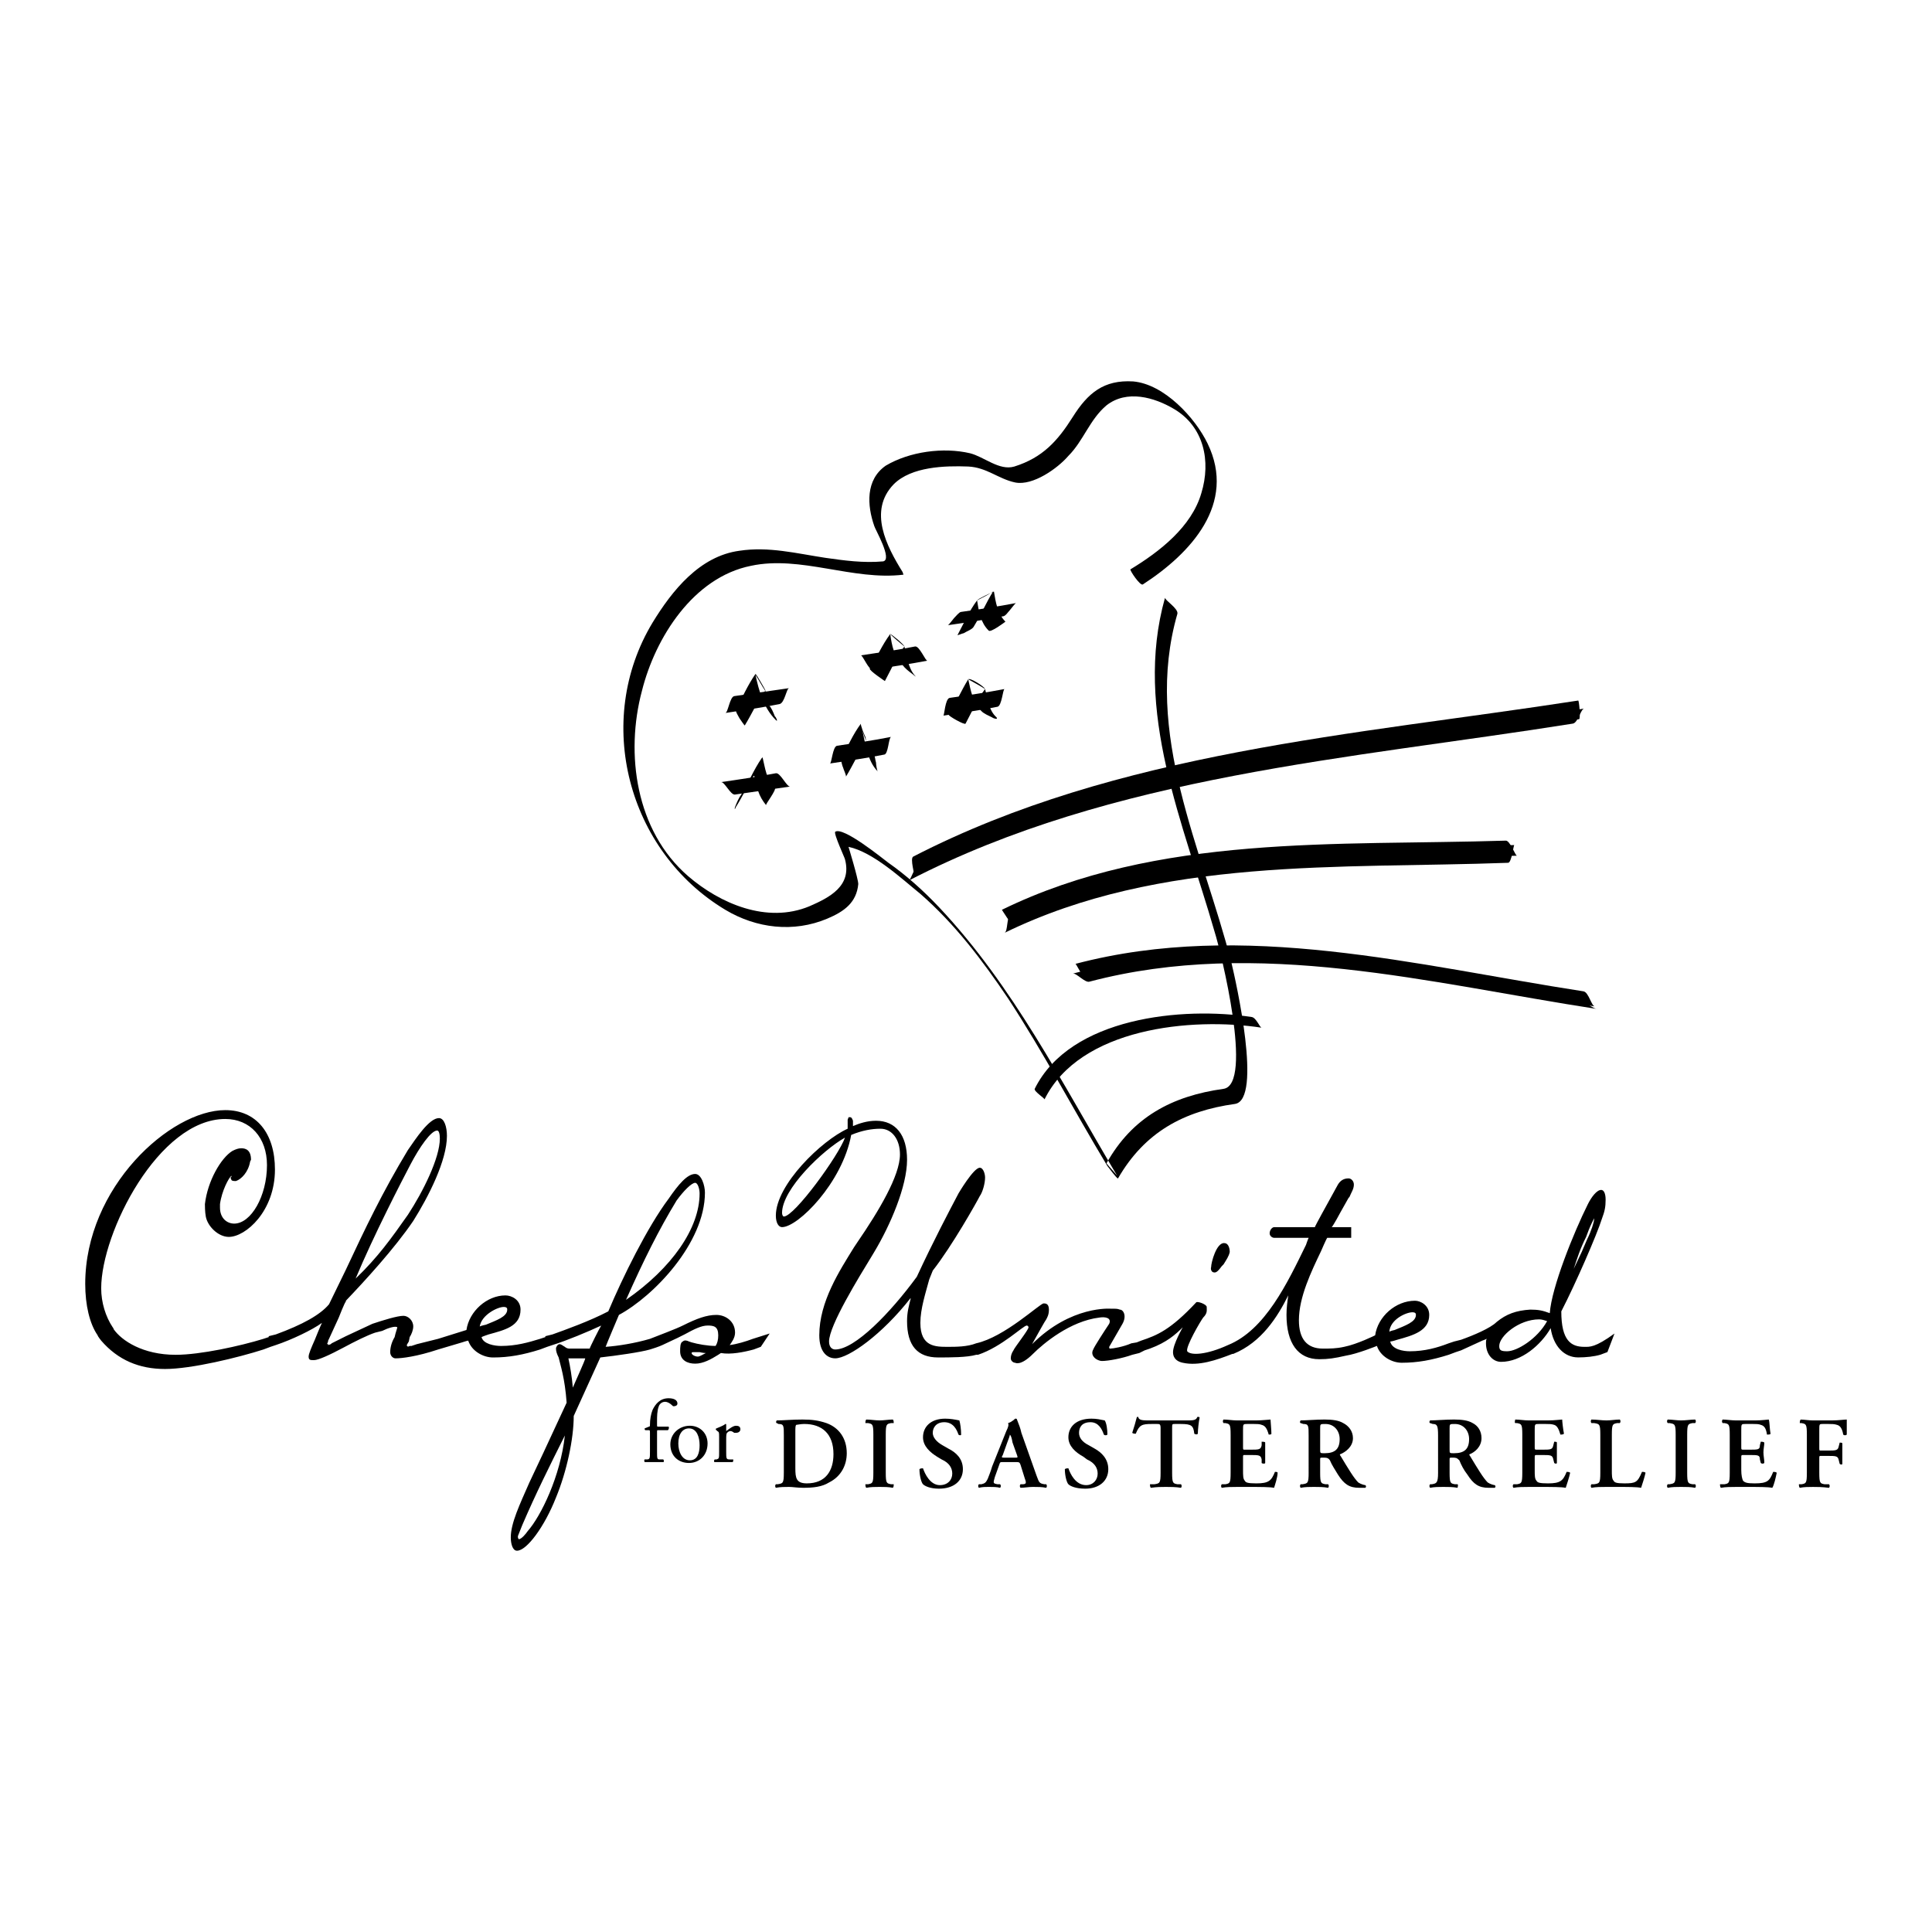 <?xml version="1.0" encoding="utf-8"?>
<!-- Generator: Adobe Illustrator 13.0.0, SVG Export Plug-In . SVG Version: 6.00 Build 14948)  -->
<!DOCTYPE svg PUBLIC "-//W3C//DTD SVG 1.0//EN" "http://www.w3.org/TR/2001/REC-SVG-20010904/DTD/svg10.dtd">
<svg version="1.0" id="Layer_1" xmlns="http://www.w3.org/2000/svg" xmlns:xlink="http://www.w3.org/1999/xlink" x="0px" y="0px"
	 width="192.756px" height="192.756px" viewBox="0 0 192.756 192.756" enable-background="new 0 0 192.756 192.756"
	 xml:space="preserve">
<g>
	<polygon fill-rule="evenodd" clip-rule="evenodd" fill="#FFFFFF" points="0,0 192.756,0 192.756,192.756 0,192.756 0,0 	"/>
	<path fill-rule="evenodd" clip-rule="evenodd" d="M74.31,72.372c0.708-1.149,1.238-2.388,2.034-3.449
		c-0.354-0.531-0.619-1.062-0.973-1.592c0.354,1.592,0.796,3.273,2.035,4.511c0.265,0.265,0-0.354-0.088-0.354
		c-0.177-0.442-0.354-0.884-0.619-1.15c-0.265-0.265-0.265-0.177,0.088,0.266c-0.177-0.177-0.177-0.442-0.265-0.708
		c-0.088-0.354-0.088-0.708-0.177-1.061c-0.088-0.177-0.884-1.592-0.973-1.592c-0.796,1.15-1.326,2.388-1.945,3.538
		c-0.088,0.177,0.265,0.708,0.354,0.884C73.779,71.664,74.31,72.46,74.31,72.372L74.31,72.372z"/>
	<path fill-rule="evenodd" clip-rule="evenodd" d="M72.364,71.134c1.769-0.266,3.626-0.531,5.396-0.885
		c0.53-0.088,0.707-1.592,0.973-1.592c-1.857,0.266-3.626,0.531-5.484,0.796C72.806,69.542,72.629,71.134,72.364,71.134
		L72.364,71.134z"/>
	<path fill-rule="evenodd" clip-rule="evenodd" d="M88.285,67.95c0.62-1.15,1.15-2.388,1.946-3.45
		c-0.531-0.442-0.973-0.796-1.415-1.238c0.177,1.15,0.354,2.211,1.238,3.096c0.266,0.354,0.619,0.619,0.973,0.884
		c0,0,0.531,0.442,0.265,0.177c-0.708-0.796-0.796-1.946-1.061-2.919c-0.088-0.265-1.415-1.327-1.415-1.238
		c-0.796,1.062-1.327,2.3-2.035,3.449C86.693,66.888,88.285,67.95,88.285,67.95L88.285,67.95z"/>
	<path fill-rule="evenodd" clip-rule="evenodd" d="M87.047,66.799c1.857-0.265,3.626-0.53,5.484-0.884
		c-0.177,0.088-0.796-1.503-1.239-1.415c-1.769,0.354-3.626,0.619-5.395,0.884C86.074,65.384,86.693,66.888,87.047,66.799
		L87.047,66.799z"/>
	<path fill-rule="evenodd" clip-rule="evenodd" d="M97.13,62.554c0.707-1.15,1.238-2.388,1.946-3.538
		c-0.531,0.354-1.062,0.619-1.593,0.884c0.177,1.15,0.354,2.211,1.15,3.007c0.177,0.266,1.68-0.884,1.68-0.884
		c-0.796-0.796-0.973-1.946-1.149-3.007c0,0-1.592,0.708-1.681,0.884c-0.796,1.062-1.327,2.3-1.946,3.45
		c-0.088,0.088,0.531-0.177,0.619-0.177C96.422,62.996,96.953,62.819,97.13,62.554L97.13,62.554z"/>
	<path fill-rule="evenodd" clip-rule="evenodd" d="M94.564,62.377c1.858-0.265,3.627-0.53,5.484-0.884
		c0.265,0,0.53-0.442,0.707-0.619c0.089-0.089,0.531-0.708,0.62-0.708c-1.858,0.354-3.627,0.619-5.484,0.884
		c-0.177,0-0.531,0.442-0.708,0.619C95.096,61.758,94.653,62.377,94.564,62.377L94.564,62.377z"/>
	<path fill-rule="evenodd" clip-rule="evenodd" d="M96.334,72.195c0.619-1.149,1.149-2.388,1.945-3.449
		c-0.53-0.354-1.061-0.619-1.68-0.973c0.265,1.15,0.442,2.3,1.327,3.184c0.266,0.266,0.708,0.442,1.062,0.619
		c0.089,0.088,0.619,0.266,0.442,0c-0.796-0.708-0.885-1.857-1.15-2.83c-0.088-0.266-1.503-1.15-1.68-0.973
		c-0.708,1.15-1.238,2.388-1.946,3.538C94.564,71.399,96.245,72.372,96.334,72.195L96.334,72.195z"/>
	<path fill-rule="evenodd" clip-rule="evenodd" d="M94.123,71.399c1.769-0.265,3.626-0.531,5.395-0.885
		c0.442-0.088,0.531-1.769,0.708-1.769c-1.857,0.354-3.626,0.619-5.484,0.884C94.299,69.718,94.211,71.399,94.123,71.399
		L94.123,71.399z"/>
	<path fill-rule="evenodd" clip-rule="evenodd" d="M84.393,77.502c0.708-1.15,1.239-2.388,2.035-3.538
		c-0.177-0.442-0.354-0.885-0.442-1.327c0.354,1.504,0.531,3.272,1.592,4.334c-0.088-0.089-0.177-0.708-0.177-0.885
		c-0.088-0.265-0.088-0.708-0.265-0.884c-0.177-0.177-0.354-0.354-0.442-0.531c0,0-0.265-0.619-0.177-0.088
		c-0.088-0.354-0.088-0.708-0.177-1.062c-0.089-0.177-0.531-1.238-0.442-1.327c-0.796,1.062-1.327,2.3-1.946,3.45
		c-0.089,0.177,0.088,0.796,0.177,0.973C84.128,76.706,84.481,77.414,84.393,77.502L84.393,77.502z"/>
	<path fill-rule="evenodd" clip-rule="evenodd" d="M82.801,76.175c1.769-0.266,3.626-0.531,5.395-0.885
		c0.442,0,0.442-1.681,0.708-1.769c-1.769,0.354-3.627,0.62-5.396,0.885C83.066,74.495,82.978,76.175,82.801,76.175L82.801,76.175z"
		/>
	<path fill-rule="evenodd" clip-rule="evenodd" d="M73.426,80.509c0.619-0.973,1.149-2.123,1.769-3.096
		c0.088-0.088,0.266,0.619,0.266,0.708c0.088,0.265,0.088,0.531,0.177,0.796c0.177,0.531,0.442,0.973,0.796,1.416
		c-0.089-0.089,1.061-1.504,0.884-1.769c-0.884-0.796-0.973-1.946-1.238-3.007l-0.088,0.088c-0.796,1.149-1.327,2.477-2.035,3.626
		c-0.265,0.354-0.442,0.796-0.619,1.238C73.249,80.774,73.337,80.774,73.426,80.509L73.426,80.509z"/>
	<path fill-rule="evenodd" clip-rule="evenodd" d="M73.337,79.271c1.857-0.266,3.626-0.531,5.483-0.796
		c-0.354,0-0.973-1.415-1.415-1.327c-1.857,0.354-3.626,0.619-5.484,0.885C72.275,77.944,72.895,79.359,73.337,79.271L73.337,79.271
		z"/>
	<path fill-rule="evenodd" clip-rule="evenodd" d="M114.023,58.309c4.776-3.096,9.376-8.049,6.457-14.063
		c-1.238-2.565-4.334-5.926-7.43-6.191c-2.919-0.177-4.511,1.15-6.015,3.538c-1.504,2.389-3.008,4.069-5.838,4.954
		c-1.503,0.442-3.007-0.973-4.422-1.327c-2.653-0.62-6.014-0.177-8.403,1.238c-2.034,1.415-1.857,3.98-1.149,6.014
		c0.088,0.354,1.857,3.361,0.884,3.538c-1.946,0.177-3.892-0.088-5.749-0.354c-2.918-0.442-5.661-1.15-8.58-0.707
		c-3.98,0.53-6.722,3.98-8.668,7.164c-5.926,9.818-2.477,22.82,7.253,28.657c3.096,1.857,6.811,2.3,10.171,0.885
		c1.681-0.708,2.919-1.592,3.096-3.45c0-0.531-0.974-3.715-0.974-3.715c2.477,0.531,5.307,3.184,7.165,4.688
		c3.449,3.007,6.191,6.633,8.756,10.436c3.538,5.396,6.545,11.145,9.906,16.717c0.089,0.09,0.974,1.328,1.062,1.238
		c2.653-4.598,6.545-6.721,11.676-7.43c2.741-0.441,0.088-12.205-0.354-14.062c-2.918-11.41-8.845-22.908-5.396-34.849
		c0.089-0.531-1.238-1.327-1.238-1.592c-3.184,11.321,1.857,22.554,4.953,33.345c0.619,1.946,3.893,15.213,0.885,15.654
		c-5.13,0.709-9.11,2.832-11.675,7.432c0.354,0.441,0.707,0.795,1.062,1.238c-5.484-9.199-10.349-18.93-17.779-26.801
		c-1.592-1.681-3.272-3.184-5.042-4.423c-0.708-0.53-4.511-3.626-5.307-3.095c-0.177,0.177,0.973,2.653,0.973,2.742
		c0.708,2.653-1.503,3.803-3.538,4.688c-4.245,1.769-8.933-0.266-12.117-3.007c-5.218-4.511-6.28-12.206-4.6-18.486
		c1.327-5.307,5.13-11.322,10.879-12.471c4.953-1.062,10.171,1.503,15.213,0.884l-0.089-0.265c-1.592-2.565-3.449-6.103-0.884-8.756
		c1.769-1.769,5.13-1.857,7.43-1.769c1.858,0.088,3.007,1.238,4.688,1.592c1.769,0.354,4.245-1.415,5.307-2.653
		c1.504-1.503,2.123-3.626,3.804-5.042c2.034-1.592,4.776-0.796,6.722,0.354c3.008,1.769,3.715,5.219,2.742,8.403
		c-0.973,3.361-4.157,5.838-7.076,7.606C112.697,56.893,113.759,58.485,114.023,58.309L114.023,58.309z"/>
	<path fill-rule="evenodd" clip-rule="evenodd" d="M90.673,87.851c20.344-10.525,44.048-12.118,66.248-15.656
		c0.531-0.088,0.797-1.503,1.15-1.503c-22.378,3.538-45.993,5.042-66.425,15.567C91.204,86.524,90.938,87.673,90.673,87.851
		L90.673,87.851z"/>
	<path fill-rule="evenodd" clip-rule="evenodd" d="M91.204,87.408c20.432-10.614,44.047-12.118,66.337-15.655
		c0.177,0,0-1.946-0.089-1.858c-22.289,3.45-45.905,5.042-66.337,15.567C90.762,85.639,91.292,87.32,91.204,87.408L91.204,87.408z"
		/>
	<path fill-rule="evenodd" clip-rule="evenodd" d="M108.717,97.934c16.805-4.422,33.964,0.178,50.681,2.742
		c-0.441,0-1.149-0.707-1.68-0.797c-16.629-2.564-33.965-7.164-50.682-2.741C107.39,97.049,108.274,98.111,108.717,97.934
		L108.717,97.934z"/>
	<path fill-rule="evenodd" clip-rule="evenodd" d="M108.451,97.668c16.717-4.422,33.965,0.178,50.682,2.742
		c-0.354,0-0.619-1.416-1.15-1.504c-16.628-2.564-33.876-7.164-50.681-2.742C107.39,96.165,108.098,97.756,108.451,97.668
		L108.451,97.668z"/>
	<path fill-rule="evenodd" clip-rule="evenodd" d="M100.226,93.069c15.567-7.606,33.434-6.368,50.239-6.988
		c0.354,0,0.53-1.769,0.619-1.769c-16.806,0.619-34.584-0.619-50.239,6.899C100.402,91.477,100.579,92.892,100.226,93.069
		L100.226,93.069z"/>
	<path fill-rule="evenodd" clip-rule="evenodd" d="M101.11,92.273c15.655-7.607,33.434-6.369,50.239-6.899
		c-0.178,0-0.708-1.592-1.15-1.503c-16.806,0.531-34.672-0.708-50.239,6.899C99.96,90.769,100.933,92.361,101.11,92.273
		L101.11,92.273z"/>
	<path fill-rule="evenodd" clip-rule="evenodd" d="M104.206,109.697c3.538-7.164,14.683-8.227,21.67-7.164
		c-0.177,0-0.531-0.973-0.974-1.062c-6.898-1.061-18.132,0-21.67,7.164C103.145,108.9,104.294,109.609,104.206,109.697
		L104.206,109.697z"/>
	<path fill-rule="evenodd" clip-rule="evenodd" d="M121.1,126.945c0.266,0.088,0.53-0.266,0.796-0.619l0.089-0.09l0.088-0.088
		c0.266-0.441,0.53-0.795,0.619-1.238c0-0.441-0.177-0.885-0.53-0.885c-0.796-0.088-1.327,1.947-1.327,2.389
		C120.746,126.68,120.923,126.945,121.1,126.945L121.1,126.945z"/>
	<path fill-rule="evenodd" clip-rule="evenodd" d="M75.106,133.578c-0.708,0.266-1.592,0.531-2.3,0.619
		c0.177-0.266,0.531-0.707,0.531-1.238c0-1.15-0.973-1.77-1.858-1.77c-0.973,0-1.946,0.355-3.361,1.062
		c-0.708,0.354-2.388,0.973-3.272,1.326c-1.504,0.443-3.185,0.709-4.422,0.797c0.088-0.266,1.327-3.186,1.327-3.186
		c3.449-1.857,8.58-7.164,8.58-12.205c0-0.707-0.354-1.857-0.973-1.857c-0.796,0-1.681,1.061-2.653,2.477
		c-2.123,2.83-4.6,7.871-6.015,11.232c-1.857,0.973-4.334,1.857-5.572,2.301l-0.708,0.176v0.09l-0.531,0.176
		c-1.149,0.354-2.388,0.709-3.892,0.709c-0.619,0-1.769-0.178-1.945-0.885c0.177-0.09,0.707-0.266,0.707-0.266
		c1.592-0.443,3.185-0.797,3.185-2.477c0-0.973-0.885-1.416-1.504-1.416c-1.857,0-3.626,1.592-3.892,3.449l-2.831,0.885
		l-2.123,0.531l-0.531,0.178h-0.177c-0.177,0.088-0.177,0.088-0.265,0c-0.088-0.09,0.088-0.266,0.177-0.443l0.088-0.441
		c0.177-0.266,0.354-0.709,0.354-1.062c0-0.619-0.531-1.061-0.973-1.061c-0.619,0-2.035,0.441-3.096,0.795l-2.654,1.238
		l-1.415,0.709l-0.088,0.088l-0.265,0.088v-0.088c-0.088,0-0.088,0-0.088-0.088c0,0,0.088-0.09,0.088-0.266l0.088-0.178l0.973-2.123
		c0,0,0.619-1.592,0.708-1.592v-0.088c1.857-1.945,4.865-5.219,6.722-7.961c1.504-2.389,3.361-6.014,3.361-8.49
		c0-0.885-0.266-1.77-0.796-1.77c-0.973,0-2.299,2.035-3.096,3.184c-2.565,4.246-4.245,7.783-6.191,11.941l-1.68,3.449
		c-0.885,1.061-2.654,2.035-5.307,3.008l-0.708,0.176v0.09l-0.531,0.176c-2.3,0.709-6.28,1.592-8.756,1.592
		c-3.272,0-5.396-1.414-6.191-2.564c0-0.088-0.088-0.178-0.088-0.178c-0.708-1.061-1.15-2.477-1.15-3.891
		c0-5.572,5.749-16.895,12.383-16.895c2.477,0,4.157,1.857,4.157,4.6c0,3.096-1.592,5.838-3.273,5.838
		c-0.708,0-1.415-0.531-1.415-1.592v-0.354c0.177-1.328,0.885-2.654,1.15-2.83v0.088l-0.088,0.088c0,0.178,0.088,0.178,0.088,0.266
		c0.088,0.088,0.265,0.088,0.442,0.088c0.53-0.176,1.238-0.885,1.415-1.945l0.088-0.178c0-0.973-0.531-1.148-0.973-1.148
		c-0.265,0-0.53,0.088-0.884,0.266l0,0l0,0c-1.15,0.707-2.477,3.006-2.742,5.307c0,0.088,0,0.795,0.088,1.238
		c0.177,0.973,1.238,2.033,2.3,2.033c1.68,0,4.599-2.564,4.599-6.721c0-3.627-1.857-5.928-4.953-5.928
		c-5.484,0-13.975,7.695-13.975,17.336c0,2.123,0.442,3.98,1.238,5.131c0,0.088,0.354,0.531,0.354,0.531
		c1.68,1.945,3.803,2.83,6.368,2.83c2.653,0,7.341-1.15,9.818-1.945l0.708-0.266l0,0l0.531-0.178c1.592-0.531,3.626-1.504,4.6-2.211
		c-0.177,0.354-0.708,1.68-0.708,1.68c-0.354,0.797-0.619,1.416-0.619,1.682c0,0.354,0.177,0.354,0.531,0.354
		c0.442,0,1.592-0.531,2.919-1.238c1.15-0.619,2.388-1.238,3.184-1.504l0.708-0.176c0.531-0.266,1.327-0.531,1.504-0.355
		c0,0.09-0.177,0.531-0.266,0.975c-0.265,0.441-0.442,0.973-0.442,1.502c0,0.355,0.265,0.619,0.53,0.619
		c0.619,0,2.123-0.176,4.246-0.883l2.388-0.709c0,0,0.531-0.176,0.619-0.176c0.354,1.061,1.504,1.68,2.477,1.68
		c1.592,0,3.007-0.266,4.688-0.795l0.708-0.266l0,0l0.531-0.178c1.415-0.441,3.538-1.326,4.864-1.945
		c-0.177,0.266-1.149,2.211-1.149,2.299c-0.088,0-2.035,0-2.035,0c-0.177,0-0.354-0.088-0.442-0.176
		c-0.177-0.088-0.354-0.266-0.531-0.266s-0.354,0.266-0.354,0.441c0,0.266,0.088,0.531,0.266,0.885
		c0.177,0.797,0.619,2.035,0.796,4.512l-2.299,4.953l-1.416,3.006c-0.973,2.213-1.857,4.07-1.857,5.484
		c0,0.619,0.177,1.326,0.619,1.326c0.973,0,2.742-2.387,3.892-5.307c1.062-2.564,1.769-5.838,1.769-8.137
		c0,0,2.565-5.66,2.653-5.838c1.592-0.176,4.069-0.531,4.954-0.795c0.884-0.266,1.238-0.443,1.238-0.443l1.504-0.707l0.708-0.354
		c0.973-0.531,1.681-0.885,2.3-0.885s1.061,0.088,1.061,0.973c0,0.441-0.088,0.797-0.265,1.062c-0.796,0-1.769-0.178-2.388-0.355
		l-0.265-0.088c-0.177-0.088-0.442-0.178-0.619,0c-0.265,0.088-0.265,0.619-0.265,0.973c0,0.885,0.707,1.238,1.503,1.238
		c0.796,0,1.592-0.441,2.299-0.885l0.266-0.176c0.973,0.176,2.3-0.09,3.272-0.354l0.708-0.266l0.885-1.328L75.106,133.578
		L75.106,133.578z M67.5,119.781c0.708-0.975,1.503-1.77,1.857-1.77c0.265,0,0.442,0.619,0.442,1.061
		c0,3.449-2.742,7.43-7.341,10.615C64.227,125.707,65.73,122.699,67.5,119.781L67.5,119.781z M40.965,116.154
		c0.884-1.682,2.034-3.361,2.653-3.361c0.177,0,0.265,0.354,0.265,0.797c0,1.945-1.68,5.307-3.184,7.605
		c-1.68,2.389-3.007,4.246-5.218,6.369C37.25,123.318,40.08,117.834,40.965,116.154L40.965,116.154z M50.252,130.395
		c0.354,0,0.354,0.176,0.354,0.266c0,0.707-1.061,1.061-2.123,1.504c0,0-0.442,0.088-0.619,0.176
		C48.041,131.189,49.633,130.395,50.252,130.395L50.252,130.395z M52.64,152.771c-0.177,0.266-0.619,0.797-0.885,0.797
		c0,0-0.088-0.088-0.088-0.266c0-0.088,0.177-0.443,0.266-0.707l0.177-0.443c1.327-3.096,2.742-5.926,4.246-8.934
		C55.913,147.289,53.967,151.268,52.64,152.771L52.64,152.771z M57.151,138.443c-0.088-1.061-0.266-2.123-0.442-2.92
		c0.177,0,1.504,0,1.681,0C58.389,135.701,57.328,138,57.151,138.443L57.151,138.443z M69.622,135.348
		c-0.265,0-0.619-0.178-0.619-0.354c0-0.09,0.088-0.09,0.266-0.09h0.531c0,0,0.354,0.09,0.619,0.09
		C70.064,135.17,69.799,135.348,69.622,135.348L69.622,135.348z"/>
	<path fill-rule="evenodd" clip-rule="evenodd" d="M161.078,133.047c-1.945,1.416-2.477,1.328-3.007,1.328
		c-1.327,0-2.3-0.619-2.3-3.539c1.415-2.742,3.538-7.605,4.068-9.287c0.266-0.707,0.354-1.148,0.354-1.857
		c0-0.619-0.177-0.973-0.441-0.973c-0.442,0-0.974,0.707-1.327,1.416c-1.415,2.83-3.626,8.314-3.803,10.879
		c-0.708-0.266-1.15-0.354-1.946-0.354c-1.415,0.088-2.389,0.441-3.361,1.238c-0.619,0.619-2.3,1.326-3.538,1.768l-0.707,0.178l0,0
		l-0.531,0.178c-1.149,0.441-2.388,0.795-3.892,0.795c-0.619,0-1.769-0.176-1.945-0.973c0.177,0,0.707-0.178,0.707-0.178
		c1.592-0.441,3.185-0.883,3.185-2.477c0-0.973-0.885-1.414-1.415-1.414c-1.946,0-3.715,1.592-3.98,3.449c0,0-1.77,0.885-3.096,1.15
		c-0.796,0.176-1.415,0.176-2.123,0.176c-1.592,0-2.388-0.973-2.388-2.83c0-2.299,1.238-4.865,2.211-6.898
		c0,0,0.53-1.238,0.619-1.326c0.089,0,2.388,0,2.388,0v-1.062c0,0-1.68,0-1.945,0c0.177-0.176,0.885-1.504,0.885-1.504l0.796-1.414
		l0.088-0.09c0.177-0.441,0.442-0.795,0.442-1.238c0-0.354-0.266-0.619-0.53-0.619c-0.442,0-0.796,0.178-1.062,0.619l-0.973,1.77
		c0,0-1.327,2.389-1.327,2.477c-0.089,0-4.068,0-4.068,0c-0.177,0-0.442,0.266-0.442,0.619c0,0.266,0.266,0.443,0.442,0.443
		c0,0,3.184,0,3.449,0c-0.089,0.176-0.266,0.707-0.266,0.707c-1.857,3.803-4.068,8.49-7.783,9.994
		c-2.123,0.973-3.715,1.062-4.068,0.619c-0.177-0.441,1.326-3.008,1.592-3.361c0.442-0.441,0.354-0.707,0.354-1.061
		c0-0.266-0.973-0.619-1.062-0.443c-2.564,2.742-3.892,3.273-5.483,3.805l-0.442,0.176l-0.53,0.09
		c-0.796,0.354-1.857,0.529-2.123,0.529c-0.088,0-0.088-0.088-0.088-0.176l1.326-2.301c0.442-0.795,0.089-1.414-0.266-1.414
		c-0.265-0.09-0.265-0.09-0.884-0.09c0,0-3.98-0.354-7.872,3.539c0.442-0.797,1.326-2.389,1.415-2.477
		c0.088-0.178,0.266-0.443,0.266-0.973c0-0.619-0.354-0.619-0.531-0.619c-0.354,0-3.892,3.361-6.722,3.98
		c-0.884,0.354-2.034,0.354-2.831,0.354c-1.238,0-2.741,0-2.741-2.389c0-1.416,0.53-3.008,0.884-4.334l0.354-0.885
		c1.946-2.477,4.422-6.898,4.688-7.43c0.266-0.354,0.53-1.238,0.53-1.857c0-0.354-0.177-0.973-0.53-0.973
		c-0.619,0-2.123,2.564-2.123,2.564c-0.885,1.682-2.477,4.688-4.158,8.314c-2.653,3.627-6.191,7.254-8.137,7.254
		c-0.266,0-0.619-0.178-0.619-0.797c0-1.592,3.007-6.457,4.245-8.49l0.266-0.443c1.592-2.652,3.272-6.545,3.272-9.199
		c0-2.477-1.15-3.891-3.096-3.891c-0.884,0-1.68,0.266-2.3,0.531c0-0.09,0-0.355,0-0.355v-0.176
		c-0.088-0.266-0.177-0.354-0.265-0.354s-0.088,0-0.177,0c0,0.088-0.088,0.176-0.088,0.264c0,0.09,0,0.09,0,0.09v0.707
		c0,0,0,0,0,0.088c-2.565,1.15-7.164,5.572-7.164,8.668c0,0.709,0.265,1.15,0.619,1.15c1.592,0,6.015-4.422,6.899-9.199
		c1.062-0.441,2.034-0.619,2.919-0.619c1.15,0,1.946,1.062,1.946,2.566c0,2.123-2.123,5.66-4.246,8.756l-0.354,0.531
		c-1.415,2.299-3.449,5.395-3.449,8.756c0,1.68,0.796,2.299,1.592,2.299c1.326,0,4.688-2.387,7.518-6.014c0,0.088,0,0.088,0,0.088
		c-0.177,0.709-0.354,1.328-0.354,2.211c0,2.479,1.062,3.627,3.096,3.627c1.15,0,2.919,0,3.803-0.266h0.177
		c2.388-0.795,4.511-2.918,4.865-2.918c0.089,0,0.177,0.088,0.177,0.176c0,0.266-1.415,2.035-1.503,2.301
		c-0.178,0.266-0.266,0.531-0.266,0.795c0,0.266,0.266,0.443,0.442,0.443c0,0,0.53,0.354,1.769-0.885
		c1.062-1.061,3.715-3.273,6.634-3.627c0.53-0.088,1.238,0,0.974,0.619c-0.531,0.797-1.504,2.301-1.593,2.566
		c-0.354,0.619,0.354,1.148,0.885,1.148c0.619,0,2.034-0.266,3.007-0.619l0.708-0.176l0.53-0.266l0.531-0.178
		c1.68-0.619,2.564-1.414,3.272-2.123c0,0-0.973,1.682-0.973,2.477c0,0.709,0.53,0.975,0.973,1.062
		c1.592,0.354,3.361-0.266,4.953-0.885h0.089c2.83-1.15,4.422-3.715,5.483-5.838c-0.089,0.619-0.177,1.238-0.177,1.945
		c0,2.832,1.149,4.424,3.272,4.424c0.885,0,1.504-0.09,2.653-0.354c1.149-0.178,3.096-0.973,3.096-0.973
		c0.354,1.061,1.504,1.68,2.477,1.68c1.592,0,3.008-0.266,4.688-0.797l0.708-0.266l0,0l0.53-0.176l2.123-0.973
		c0,0,0.266-0.09,0.442-0.178c-0.088,0.088-0.088,0.266-0.088,0.443c0,1.148,0.707,1.857,1.503,1.857
		c2.034,0,3.98-1.682,4.953-3.361c0.266,1.77,1.327,2.918,2.742,2.918c0.796,0,1.592-0.088,2.211-0.266l0.708-0.266L161.078,133.047
		L161.078,133.047z M158.248,123.406l0.266-0.707c0.177-0.441,0.442-0.973,0.53-1.15v0.09c0,0.264-0.266,1.148-0.707,2.033
		l-0.531,1.238c-0.265,0.531-0.53,1.15-0.796,1.682C157.363,125.529,157.629,124.645,158.248,123.406L158.248,123.406z
		 M78.202,121.373c-0.088,0-0.177-0.178-0.177-0.355c0-2.387,4.068-6.279,6.28-7.518C83.686,115.27,79.263,121.373,78.202,121.373
		L78.202,121.373z M109.778,131.455h-0.089C109.689,131.455,109.689,131.455,109.778,131.455L109.778,131.455z M140.912,130.926
		c0.354,0,0.354,0.176,0.354,0.264c0,0.709-1.062,1.062-2.122,1.504c0,0-0.442,0.09-0.531,0.178
		C138.701,131.633,140.293,130.926,140.912,130.926L140.912,130.926z M150.376,134.816c-0.619,0-0.796-0.088-0.796-0.529
		c0-0.975,1.946-2.654,3.98-2.654c0.265,0,0.53,0.088,0.796,0.176C153.384,133.578,151.35,134.816,150.376,134.816L150.376,134.816z
		"/>
	<path fill-rule="evenodd" clip-rule="evenodd" d="M65.642,142.689c-0.088,0-0.088,0-0.088,0.264v1.857c0,0.709,0,0.797,0.265,0.797
		h0.354c0.088,0.088,0.088,0.266,0,0.266c-0.442,0-0.708,0-0.973,0c-0.354,0-0.619,0-0.884,0c0,0-0.088-0.178,0-0.266h0.177
		c0.354,0,0.354-0.088,0.354-0.797v-1.857c0-0.264,0-0.264-0.177-0.264h-0.265c-0.088,0-0.088-0.09-0.088-0.178l0.442-0.178
		c0.088,0,0.088-0.088,0.088-0.176c0-0.531,0.088-1.062,0.265-1.504c0.265-0.531,0.708-1.15,1.592-1.15
		c0.531,0,0.884,0.178,0.884,0.531c0,0.178-0.177,0.266-0.354,0.266c-0.089,0-0.089,0-0.177-0.088
		c-0.177-0.178-0.442-0.355-0.708-0.355s-0.531,0.178-0.619,0.443c-0.177,0.441-0.177,1.061-0.177,1.504v0.266
		c0,0.264,0,0.264,0.088,0.264h1.062c0.088,0.09,0,0.355-0.088,0.355H65.642L65.642,142.689z"/>
	<path fill-rule="evenodd" clip-rule="evenodd" d="M69.799,144.191c0,0.709-0.177,1.504-0.973,1.504s-1.15-0.885-1.15-1.68
		c0-0.973,0.442-1.504,1.062-1.504C69.534,142.512,69.799,143.396,69.799,144.191L69.799,144.191z M68.826,142.246
		c-1.062,0-1.946,0.797-1.946,1.857c0,1.15,0.796,1.857,1.857,1.857s1.857-0.795,1.857-1.945
		C70.595,142.953,69.799,142.246,68.826,142.246L68.826,142.246z"/>
	<path fill-rule="evenodd" clip-rule="evenodd" d="M71.745,143.309c0-0.355,0-0.443-0.177-0.531l-0.088-0.088
		c-0.088,0-0.088-0.178,0-0.178c0.177-0.088,0.708-0.266,0.885-0.441c0.088,0,0.088,0,0.088,0.088v0.531v0.088
		c0.354-0.266,0.708-0.531,0.973-0.531c0.265,0,0.442,0.088,0.442,0.354s-0.265,0.354-0.442,0.354c-0.088,0-0.088,0-0.177,0
		c-0.088-0.088-0.265-0.176-0.354-0.176c-0.177,0-0.266,0.088-0.354,0.176c-0.088,0.09-0.088,0.355-0.088,0.709v1.148
		c0,0.709,0,0.797,0.354,0.797h0.354c0,0.088,0,0.266-0.088,0.266c-0.354,0-0.619,0-0.973,0c-0.265,0-0.531,0-0.796,0
		c-0.088,0-0.088-0.178,0-0.266h0.177c0.266-0.088,0.266-0.088,0.266-0.797V143.309L71.745,143.309z"/>
	<path fill-rule="evenodd" clip-rule="evenodd" d="M79.352,142.953c0-0.529,0-0.707,0.089-0.795c0.088,0,0.442-0.088,0.796-0.088
		c1.769,0,2.918,0.973,2.918,3.006c0,1.682-0.796,2.92-2.653,2.92c-1.061,0-1.15-0.531-1.15-1.504V142.953L79.352,142.953z
		 M78.202,146.934c0,1.062-0.088,1.062-0.619,1.15h-0.177c-0.088,0.088-0.088,0.266,0,0.354c0.442-0.088,0.884-0.088,1.327-0.088
		c0.354,0,0.796,0.088,1.415,0.088c0.973,0,1.857-0.088,2.565-0.531c1.238-0.617,1.769-1.768,1.769-2.918
		c0-1.504-0.796-2.564-2.034-3.008c-0.796-0.266-1.415-0.354-2.388-0.354c-1.062,0-1.857,0.088-2.565,0.088
		c-0.088,0.09-0.088,0.266,0,0.266l0.177,0.09c0.531,0,0.531,0.176,0.531,1.148V146.934L78.202,146.934z"/>
	<path fill-rule="evenodd" clip-rule="evenodd" d="M88.373,146.934c0,1.062,0.089,1.062,0.531,1.15h0.265
		c0,0.088,0,0.266-0.088,0.354c-0.442-0.088-0.885-0.088-1.327-0.088c-0.442,0-0.885,0-1.327,0.088
		c-0.088-0.088-0.088-0.266-0.088-0.354h0.265c0.442-0.088,0.531-0.088,0.531-1.15v-3.803c0-1.061-0.088-1.061-0.531-1.15h-0.265
		c0-0.088,0-0.266,0.088-0.354c0.442,0,0.884,0.088,1.327,0.088c0.442,0,0.884-0.088,1.327-0.088
		c0.088,0.088,0.088,0.266,0.088,0.354h-0.265c-0.442,0.09-0.531,0.09-0.531,1.15V146.934L88.373,146.934z"/>
	<path fill-rule="evenodd" clip-rule="evenodd" d="M92.088,148.084c-0.177-0.178-0.354-0.885-0.354-1.504
		c0.089-0.088,0.266-0.088,0.354-0.088c0.177,0.531,0.708,1.68,1.68,1.68c0.796,0,1.239-0.529,1.239-1.148
		c0-0.531-0.266-1.062-1.062-1.416l-0.442-0.266c-0.708-0.441-1.415-1.061-1.415-1.945c0-1.062,0.796-1.857,2.211-1.857
		c0.531,0,0.973,0.088,1.416,0.176c0.088,0.266,0.177,0.885,0.177,1.416c0,0.088-0.177,0.088-0.265,0
		c-0.177-0.531-0.531-1.238-1.416-1.238c-0.796,0-1.15,0.531-1.15,1.061c0,0.443,0.354,0.885,0.973,1.238l0.619,0.355
		c0.708,0.354,1.415,0.973,1.415,2.033c0,1.15-0.884,1.945-2.388,1.945C92.796,148.525,92.265,148.262,92.088,148.084
		L92.088,148.084z"/>
	<path fill-rule="evenodd" clip-rule="evenodd" d="M100.226,145.43c-0.266,0-0.354,0-0.177-0.264l0.442-1.238
		c0.177-0.443,0.265-0.709,0.265-0.797l0,0c0.089,0.088,0.177,0.266,0.266,0.797l0.442,1.238c0.089,0.264,0.089,0.264-0.177,0.264
		H100.226L100.226,145.43z M101.376,145.873c0.265,0,0.354,0,0.441,0.266l0.442,1.414c0.177,0.443,0.089,0.531-0.266,0.531h-0.177
		c-0.088,0.088-0.088,0.266,0,0.354c0.354,0,0.796-0.088,1.238-0.088c0.531,0,0.885,0,1.327,0.088c0.088-0.088,0.088-0.266,0-0.354
		h-0.177c-0.531-0.088-0.531-0.178-0.796-0.885l-1.504-4.246c-0.089-0.441-0.266-0.883-0.442-1.326c0-0.088-0.088-0.088-0.177-0.088
		c0,0-0.354,0.354-0.708,0.441c0.089,0.178,0,0.443-0.177,0.797l-1.415,3.537c-0.177,0.619-0.354,0.975-0.442,1.238
		c-0.177,0.354-0.266,0.443-0.619,0.531H97.66c-0.088,0.088-0.088,0.266,0,0.354c0.354-0.088,0.708-0.088,0.974-0.088
		c0.442,0,0.796,0,1.149,0.088c0.089-0.088,0.089-0.266,0-0.354h-0.266c-0.441-0.088-0.441-0.088-0.265-0.707l0.442-1.238
		c0.088-0.266,0.088-0.266,0.354-0.266H101.376L101.376,145.873z"/>
	<path fill-rule="evenodd" clip-rule="evenodd" d="M106.594,148.084c-0.177-0.178-0.354-0.885-0.354-1.504
		c0.088-0.088,0.266-0.088,0.354-0.088c0.177,0.531,0.708,1.68,1.77,1.68c0.707,0,1.149-0.529,1.149-1.148
		c0-0.531-0.266-1.062-1.062-1.416l-0.354-0.266c-0.796-0.441-1.504-1.061-1.504-1.945c0-1.062,0.796-1.857,2.3-1.857
		c0.53,0,0.885,0.088,1.326,0.176c0.178,0.266,0.266,0.885,0.266,1.416c-0.088,0.088-0.266,0.088-0.354,0
		c-0.177-0.531-0.531-1.238-1.327-1.238c-0.884,0-1.149,0.531-1.149,1.061c0,0.443,0.266,0.885,0.973,1.238l0.619,0.355
		c0.619,0.354,1.327,0.973,1.327,2.033c0,1.15-0.885,1.945-2.3,1.945C107.302,148.525,106.771,148.262,106.594,148.084
		L106.594,148.084z"/>
	<path fill-rule="evenodd" clip-rule="evenodd" d="M115.793,142.512c0-0.441-0.089-0.441-0.354-0.441h-0.53
		c-0.973,0-1.238,0.088-1.593,0.973c-0.088,0-0.265,0-0.354-0.09c0.177-0.529,0.354-1.148,0.442-1.502c0-0.09,0.089-0.09,0.089-0.09
		c0.088,0,0.088,0,0.088,0.09c0.089,0.176,0.266,0.264,0.885,0.264h4.157c0.53,0,0.707-0.088,0.796-0.264
		c0-0.09,0.089-0.09,0.089-0.09c0.088,0,0.177,0,0.177,0.09c-0.089,0.354-0.177,1.238-0.177,1.592c-0.089,0.088-0.178,0.088-0.354,0
		c-0.088-0.797-0.265-0.973-1.326-0.973h-0.619c-0.266,0-0.266,0-0.266,0.441v4.422c0,1.062,0.089,1.062,0.53,1.15h0.354
		c0.088,0.088,0.088,0.266,0,0.354c-0.531-0.088-1.062-0.088-1.504-0.088s-0.885,0-1.504,0.088
		c-0.088-0.088-0.088-0.266-0.088-0.354h0.442c0.53-0.088,0.619-0.088,0.619-1.15V142.512L115.793,142.512z"/>
	<path fill-rule="evenodd" clip-rule="evenodd" d="M122.78,143.131c0-1.061-0.089-1.061-0.531-1.15h-0.177
		c-0.088-0.088-0.088-0.266,0-0.354c0.442,0,0.885,0.088,1.327,0.088h1.945c0.619,0,1.238-0.088,1.416-0.088
		c0,0.178,0.088,0.973,0.088,1.416c0,0.088-0.177,0.088-0.266,0.088c-0.177-0.619-0.354-0.885-0.707-0.973
		c-0.177-0.088-0.531-0.088-0.796-0.088h-0.619c-0.442,0-0.442,0-0.442,0.619v1.68c0,0.266,0,0.266,0.177,0.266h0.53
		c0.885,0,1.062,0,1.15-0.443v-0.354c0.088,0,0.354,0,0.354,0.09c0,0.264,0,0.619,0,0.973s0,0.707,0,1.061
		c0,0.088-0.266,0.088-0.354,0v-0.354c-0.089-0.441-0.266-0.441-1.15-0.441h-0.53c-0.177,0-0.177,0-0.177,0.264v1.238
		c0,0.531,0,0.885,0.177,1.062c0.088,0.176,0.266,0.266,1.149,0.266c1.238,0,1.504-0.266,1.857-1.15c0.089,0,0.266,0,0.266,0.088
		c0,0.443-0.266,1.238-0.354,1.504c-0.442-0.088-1.327-0.088-2.565-0.088h-1.149c-0.442,0-1.062,0-1.504,0.088
		c-0.089-0.088-0.089-0.266,0-0.354h0.354c0.442-0.088,0.531-0.088,0.531-1.15V143.131L122.78,143.131z"/>
	<path fill-rule="evenodd" clip-rule="evenodd" d="M131.713,142.512c0-0.441,0-0.441,0.531-0.441c0.885,0,1.415,0.707,1.415,1.502
		c0,0.975-0.442,1.416-1.504,1.416c-0.442,0-0.442,0-0.442-0.354V142.512L131.713,142.512z M130.563,146.934
		c0,1.062-0.089,1.062-0.619,1.15h-0.177c-0.089,0.088-0.089,0.266,0,0.354c0.442-0.088,0.885-0.088,1.326-0.088
		c0.442,0,0.974,0,1.416,0.088c0.088-0.088,0.088-0.266,0-0.354h-0.266c-0.442-0.088-0.531-0.088-0.531-1.15v-1.326
		c0-0.178,0-0.178,0.266-0.178c0.354,0,0.531,0,0.708,0.266c0.177,0.443,0.53,0.973,0.796,1.416
		c0.619,0.973,1.149,1.326,2.123,1.326c0.354,0,0.53,0,0.619,0c0.088-0.088,0.088-0.176,0-0.266c-0.089,0-0.442-0.088-0.708-0.266
		c-0.442-0.441-0.973-1.326-1.769-2.652c-0.089-0.088-0.089-0.178,0-0.178c0.441-0.176,1.238-0.707,1.238-1.592
		c0-0.707-0.442-1.238-0.974-1.504c-0.441-0.266-1.061-0.354-1.857-0.354c-0.884,0-1.769,0.088-2.388,0.088
		c-0.089,0.09-0.089,0.266,0,0.266l0.266,0.09c0.53,0,0.53,0.176,0.53,1.148V146.934L130.563,146.934z"/>
	<path fill-rule="evenodd" clip-rule="evenodd" d="M144.627,142.512c0-0.441,0-0.441,0.531-0.441c0.884,0,1.415,0.707,1.415,1.502
		c0,0.975-0.442,1.416-1.504,1.416c-0.442,0-0.442,0-0.442-0.354V142.512L144.627,142.512z M143.477,146.934
		c0,1.062-0.177,1.062-0.618,1.15h-0.178c-0.088,0.088-0.088,0.266,0,0.354c0.442-0.088,0.885-0.088,1.327-0.088
		s0.973,0,1.415,0.088c0-0.088,0.089-0.266,0-0.354h-0.265c-0.443-0.088-0.531-0.088-0.531-1.15v-1.326c0-0.178,0-0.178,0.266-0.178
		c0.354,0,0.442,0,0.707,0.266c0.177,0.443,0.442,0.973,0.796,1.416c0.619,0.973,1.15,1.326,2.123,1.326c0.354,0,0.531,0,0.619,0
		c0.089-0.088,0.089-0.176,0-0.266c-0.088,0-0.442-0.088-0.707-0.266c-0.442-0.441-0.974-1.326-1.77-2.652
		c-0.088-0.088-0.088-0.178,0-0.178c0.442-0.176,1.149-0.707,1.149-1.592c0-0.707-0.354-1.238-0.884-1.504
		c-0.442-0.266-1.062-0.354-1.857-0.354c-0.885,0-1.77,0.088-2.389,0.088c-0.088,0.09-0.088,0.266,0,0.266l0.266,0.09
		c0.442,0,0.53,0.176,0.53,1.148V146.934L143.477,146.934z"/>
	<path fill-rule="evenodd" clip-rule="evenodd" d="M151.88,143.131c0-1.061-0.089-1.061-0.53-1.15h-0.178
		c-0.088-0.088,0-0.266,0-0.354c0.442,0,0.885,0.088,1.327,0.088h1.946c0.707,0,1.237-0.088,1.415-0.088
		c0,0.178,0.088,0.973,0.177,1.416c-0.089,0.088-0.266,0.088-0.354,0.088c-0.177-0.619-0.354-0.885-0.618-0.973
		c-0.266-0.088-0.531-0.088-0.885-0.088h-0.619c-0.442,0-0.442,0-0.442,0.619v1.68c0,0.266,0,0.266,0.266,0.266h0.441
		c0.885,0,1.062,0,1.15-0.443l0.089-0.354c0.088,0,0.265,0,0.265,0.09c0,0.264,0,0.619,0,0.973s0,0.707,0,1.061
		c0,0.088-0.177,0.088-0.265,0l-0.089-0.354c-0.089-0.441-0.266-0.441-1.15-0.441h-0.441c-0.266,0-0.266,0-0.266,0.264v1.238
		c0,0.531,0,0.885,0.177,1.062c0.089,0.176,0.266,0.266,1.15,0.266c1.237,0,1.503-0.266,1.856-1.15c0.089,0,0.266,0,0.354,0.088
		c-0.089,0.443-0.354,1.238-0.442,1.504c-0.442-0.088-1.327-0.088-2.565-0.088h-1.149c-0.442,0-1.062,0-1.504,0.088
		c-0.089-0.088-0.089-0.266,0-0.354h0.354c0.441-0.088,0.53-0.088,0.53-1.15V143.131L151.88,143.131z"/>
	<path fill-rule="evenodd" clip-rule="evenodd" d="M160.813,146.668c0,0.531,0,0.885,0.177,1.062
		c0.088,0.176,0.266,0.266,1.062,0.266c1.149,0,1.326-0.09,1.769-1.15c0.089,0,0.266,0,0.354,0.088
		c-0.088,0.443-0.354,1.238-0.442,1.504c-0.442-0.088-1.326-0.088-2.476-0.088h-0.974c-0.53,0-1.062,0-1.504,0.088
		c-0.088-0.088-0.088-0.266,0-0.354h0.266c0.531-0.088,0.619-0.088,0.619-1.15v-3.803c0-1.061-0.088-1.061-0.619-1.15h-0.266
		c-0.088-0.088-0.088-0.266,0-0.354c0.531,0,0.974,0.088,1.504,0.088c0.442,0,0.885-0.088,1.327-0.088
		c0.088,0.088,0.088,0.266,0,0.354h-0.266c-0.442,0.09-0.53,0.09-0.53,1.15V146.668L160.813,146.668z"/>
	<path fill-rule="evenodd" clip-rule="evenodd" d="M168.331,146.934c0,1.062,0.089,1.062,0.531,1.15h0.265
		c0.089,0.088,0.089,0.266,0,0.354c-0.442-0.088-0.884-0.088-1.415-0.088c-0.442,0-0.885,0-1.326,0.088
		c-0.089-0.088-0.089-0.266,0-0.354h0.177c0.53-0.088,0.619-0.088,0.619-1.15v-3.803c0-1.061-0.089-1.061-0.619-1.15h-0.177
		c-0.089-0.088-0.089-0.266,0-0.354c0.441,0,0.884,0.088,1.326,0.088c0.531,0,0.973-0.088,1.415-0.088
		c0.089,0.088,0.089,0.266,0,0.354h-0.265c-0.442,0.09-0.531,0.09-0.531,1.15V146.934L168.331,146.934z"/>
	<path fill-rule="evenodd" clip-rule="evenodd" d="M172.577,143.131c0-1.061-0.089-1.061-0.531-1.15h-0.177
		c-0.089-0.088-0.089-0.266,0-0.354c0.354,0,0.885,0.088,1.326,0.088h1.946c0.619,0,1.238-0.088,1.327-0.088
		c0.088,0.178,0.088,0.973,0.177,1.416c0,0.088-0.266,0.088-0.354,0.088c-0.088-0.619-0.265-0.885-0.618-0.973
		c-0.178-0.088-0.531-0.088-0.796-0.088h-0.708c-0.442,0-0.442,0-0.442,0.619v1.68c0,0.266,0,0.266,0.266,0.266h0.53
		c0.885,0,1.062,0,1.062-0.443l0.089-0.354c0.088,0,0.265,0,0.354,0.09c0,0.264-0.089,0.619-0.089,0.973s0.089,0.707,0.089,1.061
		c-0.089,0.088-0.266,0.088-0.354,0l-0.089-0.354c0-0.441-0.177-0.441-1.062-0.441h-0.53c-0.266,0-0.266,0-0.266,0.264v1.238
		c0,0.531,0.089,0.885,0.177,1.062c0.177,0.176,0.354,0.266,1.15,0.266c1.326,0,1.503-0.266,1.857-1.15c0.088,0,0.265,0,0.354,0.088
		c-0.089,0.443-0.266,1.238-0.442,1.504c-0.442-0.088-1.327-0.088-2.477-0.088h-1.15c-0.441,0-1.061,0-1.503,0.088
		c-0.089-0.088-0.089-0.266-0.089-0.354h0.442c0.442-0.088,0.531-0.088,0.531-1.15V143.131L172.577,143.131z"/>
	<path fill-rule="evenodd" clip-rule="evenodd" d="M182.748,141.715c0.708,0,1.238-0.088,1.504-0.088c0,0.266,0,0.973,0,1.504
		c-0.088,0.088-0.266,0.088-0.354,0c-0.089-0.531-0.266-0.885-0.619-0.973c-0.266-0.088-0.531-0.088-0.885-0.088h-0.53
		c-0.354,0-0.354,0-0.354,0.619v1.768c0,0.266,0,0.266,0.177,0.266h0.619c0.885,0,1.062,0,1.15-0.441l0.089-0.354
		c0.088,0,0.265,0,0.265,0.088c0,0.266,0,0.619,0,0.973s0,0.707,0,1.061c0,0.09-0.177,0.09-0.265,0l-0.089-0.354
		c-0.089-0.441-0.266-0.441-1.15-0.441h-0.619c-0.177,0-0.177,0-0.177,0.266v1.414c0,1.062,0.089,1.062,0.531,1.15h0.441
		c0.089,0.088,0.089,0.266,0,0.354c-0.707-0.088-1.149-0.088-1.592-0.088c-0.441,0-0.884,0-1.326,0.088
		c-0.089-0.088-0.089-0.266-0.089-0.354h0.266c0.442-0.088,0.53-0.088,0.53-1.15v-3.803c0-1.061-0.088-1.061-0.53-1.15h-0.177
		c0-0.088,0-0.266,0.088-0.354c0.354,0,0.797,0.088,1.238,0.088H182.748L182.748,141.715z"/>
</g>
</svg>

